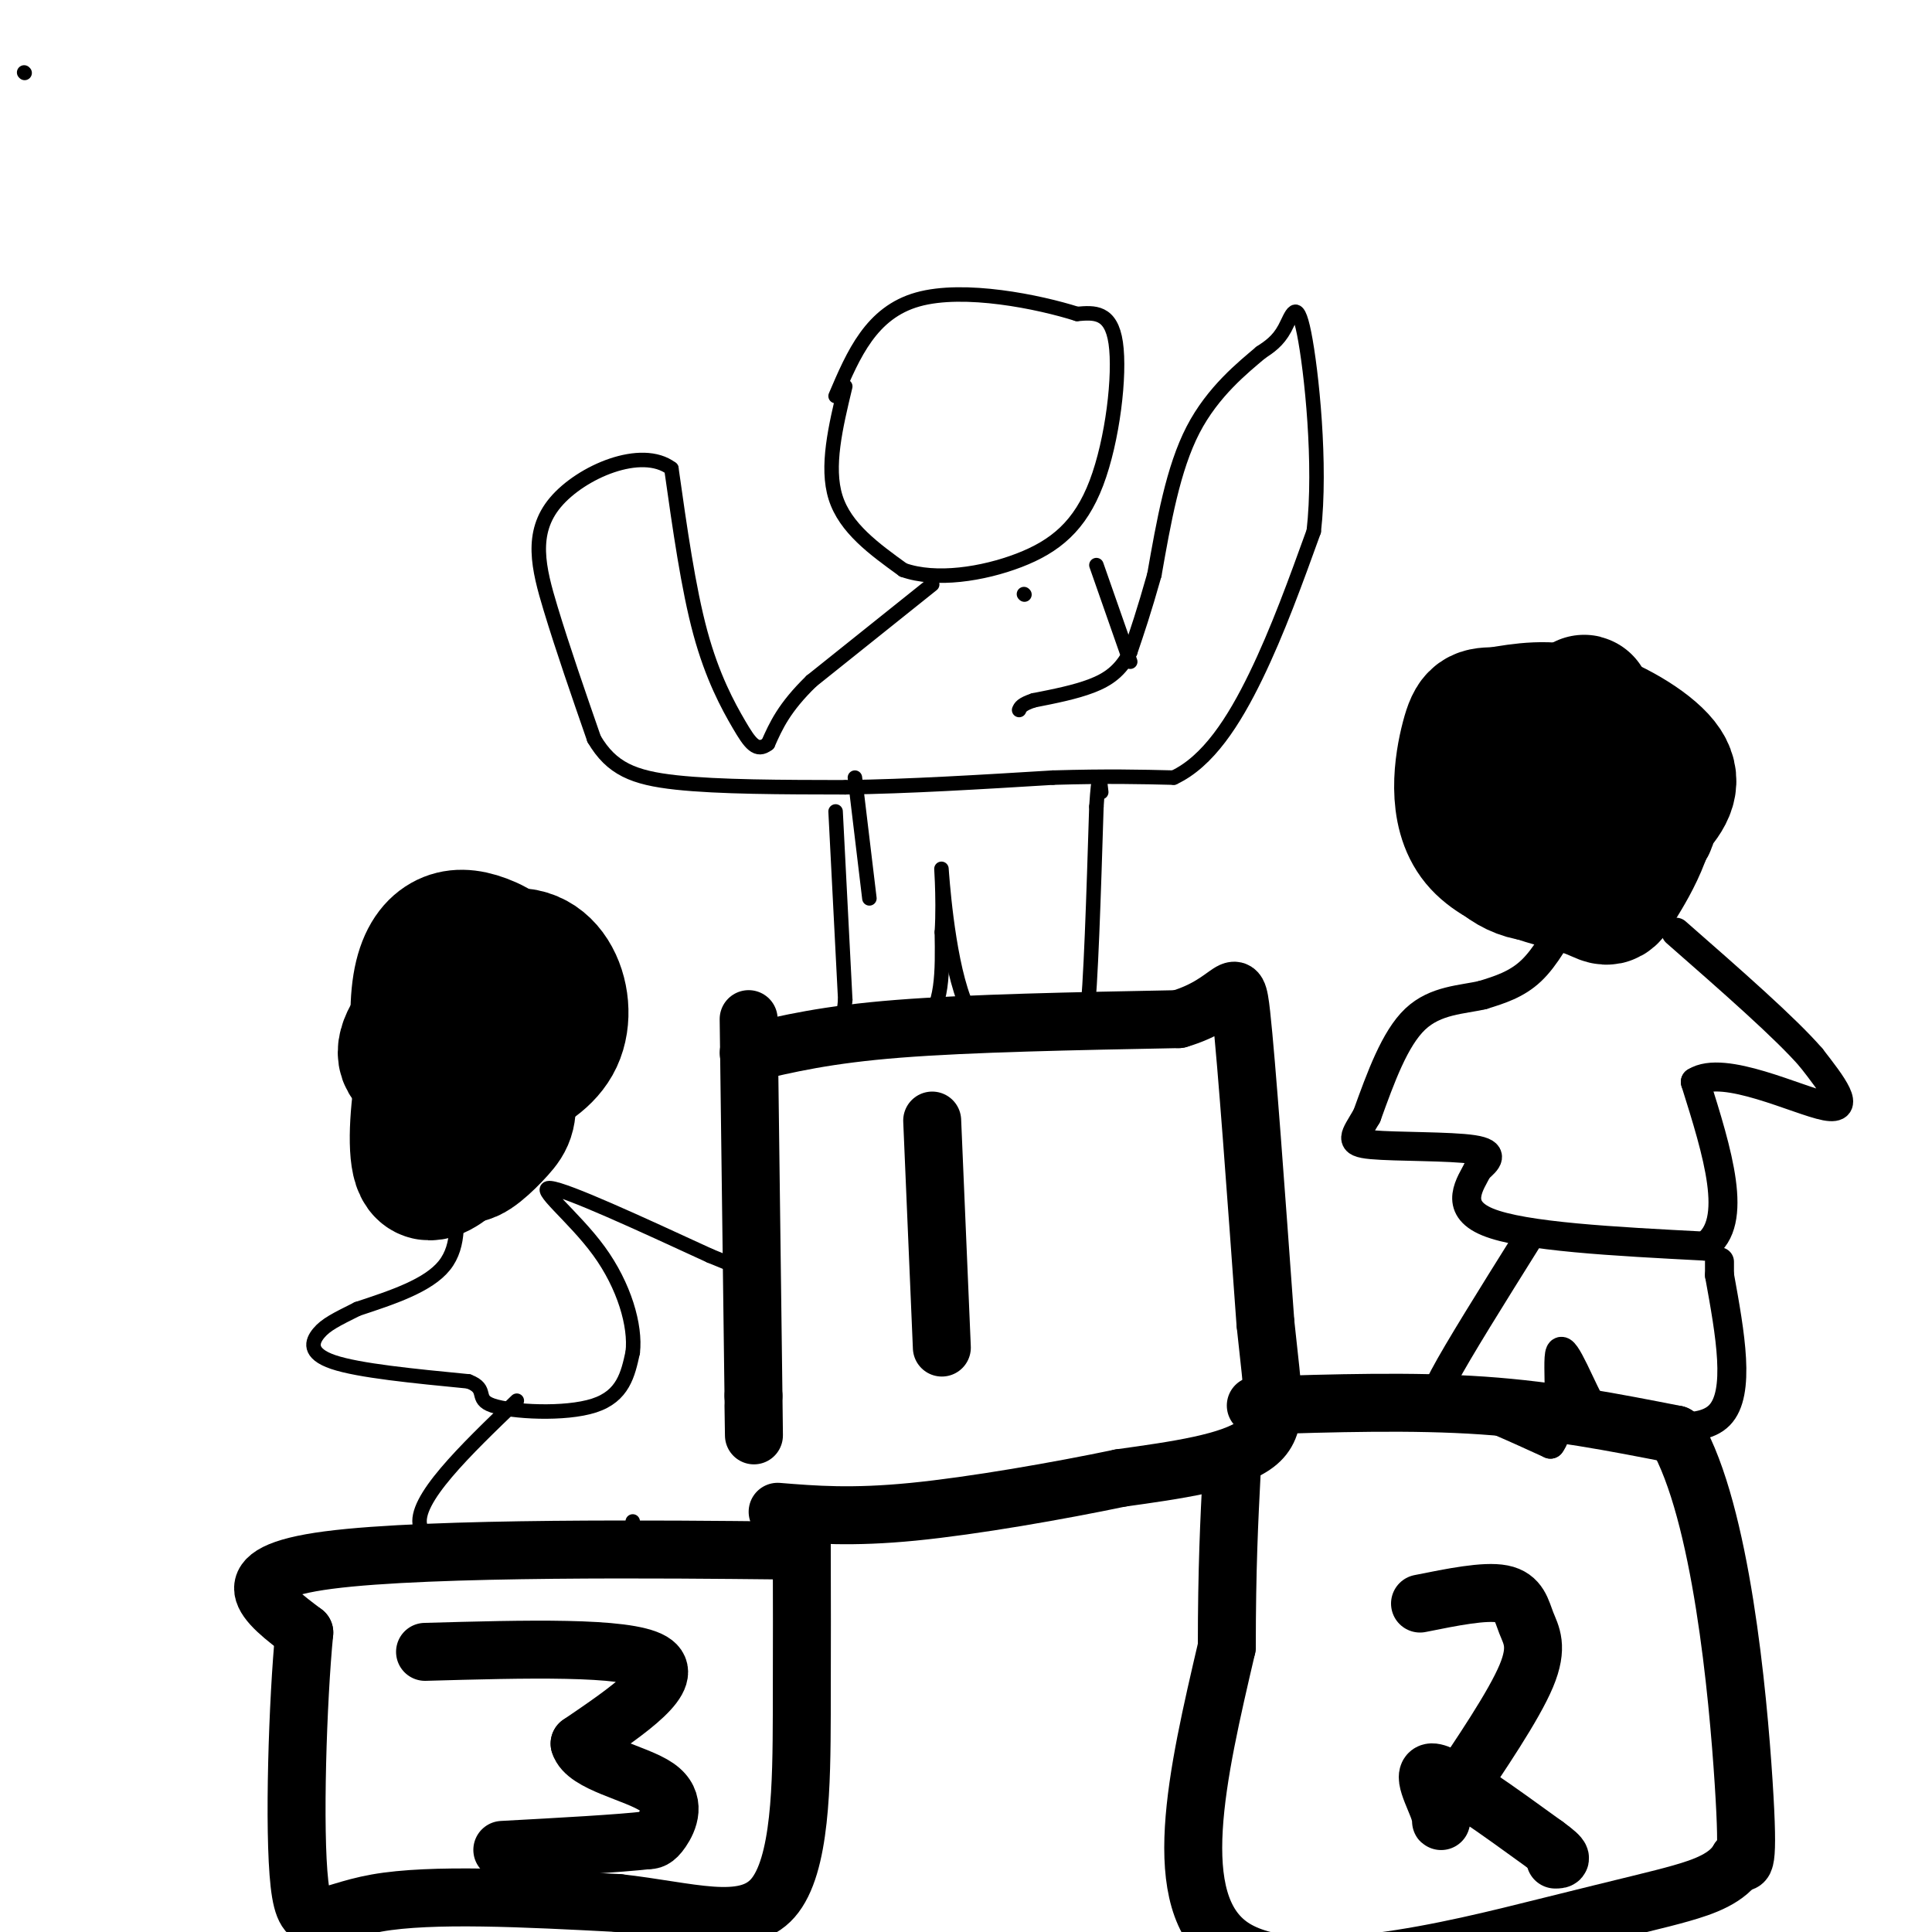 <svg viewBox='0 0 400 400' version='1.1' xmlns='http://www.w3.org/2000/svg' xmlns:xlink='http://www.w3.org/1999/xlink'><g fill='none' stroke='#000000' stroke-width='3' stroke-linecap='round' stroke-linejoin='round'><path d='M-7,13c0.000,0.000 0.100,0.100 0.1,0.1'/><path d='M5,15c0.000,0.000 0.100,0.100 0.1,0.1'/></g>
<g fill='none' stroke='#000000' stroke-width='12' stroke-linecap='round' stroke-linejoin='round'><path d='M155,211c0.000,0.000 1.000,78.000 1,78'/><path d='M156,289c0.167,13.333 0.083,7.667 0,2'/><path d='M155,218c8.083,-1.917 16.167,-3.833 31,-5c14.833,-1.167 36.417,-1.583 58,-2'/><path d='M244,211c11.689,-3.378 11.911,-10.822 13,-1c1.089,9.822 3.044,36.911 5,64'/><path d='M262,274c1.578,15.200 3.022,21.200 -2,25c-5.022,3.800 -16.511,5.400 -28,7'/><path d='M232,306c-12.667,2.644 -30.333,5.756 -43,7c-12.667,1.244 -20.333,0.622 -28,0'/><path d='M166,321c0.000,0.000 -5.000,0.000 -5,0'/><path d='M161,321c-21.222,-0.222 -71.778,-0.778 -93,2c-21.222,2.778 -13.111,8.889 -5,15'/><path d='M63,338c-1.357,13.845 -2.250,40.958 -1,52c1.250,11.042 4.643,6.012 16,4c11.357,-2.012 30.679,-1.006 50,0'/><path d='M128,394c14.619,1.607 26.167,5.625 32,-1c5.833,-6.625 5.952,-23.893 6,-38c0.048,-14.107 0.024,-25.054 0,-36'/><path d='M166,319c0.000,-6.167 0.000,-3.583 0,-1'/><path d='M260,291c16.250,-0.500 32.500,-1.000 47,0c14.500,1.000 27.250,3.500 40,6'/><path d='M347,297c9.378,16.222 12.822,53.778 14,72c1.178,18.222 0.089,17.111 -1,16'/><path d='M360,385c-2.209,3.898 -7.231,5.643 -12,7c-4.769,1.357 -9.284,2.327 -28,7c-18.716,4.673 -51.633,13.049 -65,4c-13.367,-9.049 -7.183,-35.525 -1,-62'/><path d='M254,341c0.000,-16.333 0.500,-26.167 1,-36'/><path d='M193,232c0.000,0.000 2.000,47.000 2,47'/><path d='M294,332c6.714,-1.351 13.429,-2.702 17,-2c3.571,0.702 4.000,3.458 5,6c1.000,2.542 2.571,4.869 0,11c-2.571,6.131 -9.286,16.065 -16,26'/><path d='M300,373c-2.595,5.131 -1.083,4.958 -2,2c-0.917,-2.958 -4.262,-8.702 -1,-8c3.262,0.702 13.131,7.851 23,15'/><path d='M320,382c4.167,3.000 3.083,3.000 2,3'/><path d='M88,342c20.833,-0.583 41.667,-1.167 47,2c5.333,3.167 -4.833,10.083 -15,17'/><path d='M120,361c1.202,4.155 11.708,6.042 16,9c4.292,2.958 2.369,6.988 1,9c-1.369,2.012 -2.185,2.006 -3,2'/><path d='M134,381c-5.500,0.667 -17.750,1.333 -30,2'/><path d='M315,160c0.607,7.089 1.214,14.179 2,18c0.786,3.821 1.750,4.375 5,4c3.250,-0.375 8.786,-1.679 12,-5c3.214,-3.321 4.107,-8.661 5,-14'/><path d='M339,163c1.400,-5.022 2.400,-10.578 -1,-9c-3.400,1.578 -11.200,10.289 -19,19'/><path d='M319,173c-3.167,3.167 -1.583,1.583 0,0'/><path d='M326,152c0.007,5.566 0.015,11.132 1,15c0.985,3.868 2.949,6.036 5,6c2.051,-0.036 4.189,-2.278 5,-5c0.811,-2.722 0.295,-5.925 -3,-11c-3.295,-5.075 -9.370,-12.021 -12,-13c-2.630,-0.979 -1.815,4.011 -1,9'/></g>
<g fill='none' stroke='#000000' stroke-width='28' stroke-linecap='round' stroke-linejoin='round'><path d='M330,159c0.000,0.000 0.100,0.100 0.1,0.1'/><path d='M323,148c-0.667,10.711 -1.333,21.422 0,19c1.333,-2.422 4.667,-17.978 5,-21c0.333,-3.022 -2.333,6.489 -5,16'/><path d='M323,162c-1.409,3.619 -2.433,4.668 -2,6c0.433,1.332 2.323,2.947 6,1c3.677,-1.947 9.142,-7.458 9,-11c-0.142,-3.542 -5.889,-5.117 -10,-5c-4.111,0.117 -6.585,1.926 -9,3c-2.415,1.074 -4.771,1.411 -7,4c-2.229,2.589 -4.331,7.428 -3,12c1.331,4.572 6.095,8.878 12,9c5.905,0.122 12.953,-3.939 20,-8'/><path d='M339,173c3.620,-2.354 2.669,-4.237 1,-7c-1.669,-2.763 -4.056,-6.404 -7,-9c-2.944,-2.596 -6.445,-4.148 -9,-4c-2.555,0.148 -4.163,1.995 -6,4c-1.837,2.005 -3.901,4.168 -2,8c1.901,3.832 7.769,9.333 13,10c5.231,0.667 9.825,-3.502 13,-7c3.175,-3.498 4.932,-6.326 2,-10c-2.932,-3.674 -10.552,-8.192 -17,-10c-6.448,-1.808 -11.724,-0.904 -17,0'/><path d='M310,148c-3.770,0.005 -4.696,0.016 -6,5c-1.304,4.984 -2.985,14.940 2,21c4.985,6.060 16.635,8.225 22,10c5.365,1.775 4.446,3.161 7,-1c2.554,-4.161 8.581,-13.868 6,-22c-2.581,-8.132 -13.772,-14.689 -19,-13c-5.228,1.689 -4.494,11.626 -2,17c2.494,5.374 6.747,6.187 11,7'/><path d='M331,172c3.988,0.036 8.458,-3.375 10,-7c1.542,-3.625 0.155,-7.464 -3,-9c-3.155,-1.536 -8.077,-0.768 -13,0'/></g>
<g fill='none' stroke='#000000' stroke-width='6' stroke-linecap='round' stroke-linejoin='round'><path d='M325,189c-2.500,4.583 -5.000,9.167 -8,12c-3.000,2.833 -6.500,3.917 -10,5'/><path d='M307,206c-4.222,1.000 -9.778,1.000 -14,5c-4.222,4.000 -7.111,12.000 -10,20'/><path d='M283,231c-2.560,4.440 -3.958,5.542 1,6c4.958,0.458 16.274,0.274 21,1c4.726,0.726 2.863,2.363 1,4'/><path d='M306,242c-1.400,2.844 -5.400,7.956 2,11c7.400,3.044 26.200,4.022 45,5'/><path d='M353,258c7.167,-4.833 2.583,-19.417 -2,-34'/><path d='M351,224c5.822,-3.733 21.378,3.933 27,5c5.622,1.067 1.311,-4.467 -3,-10'/><path d='M375,219c-5.167,-6.000 -16.583,-16.000 -28,-26'/><path d='M316,257c-7.089,11.333 -14.178,22.667 -17,28c-2.822,5.333 -1.378,4.667 3,6c4.378,1.333 11.689,4.667 19,8'/><path d='M321,299c3.036,-3.762 1.125,-17.167 2,-19c0.875,-1.833 4.536,7.905 7,12c2.464,4.095 3.732,2.548 5,1'/><path d='M335,293c5.444,1.444 16.556,4.556 21,0c4.444,-4.556 2.222,-16.778 0,-29'/><path d='M356,264c0.000,-4.833 0.000,-2.417 0,0'/></g>
<g fill='none' stroke='#000000' stroke-width='28' stroke-linecap='round' stroke-linejoin='round'><path d='M99,226c-1.977,5.943 -3.955,11.885 -3,13c0.955,1.115 4.841,-2.599 7,-5c2.159,-2.401 2.589,-3.489 2,-9c-0.589,-5.511 -2.197,-15.445 -3,-20c-0.803,-4.555 -0.801,-3.730 -2,-3c-1.199,0.730 -3.600,1.365 -6,2'/><path d='M94,204c-2.143,2.955 -4.499,9.344 -6,17c-1.501,7.656 -2.147,16.581 -1,20c1.147,3.419 4.088,1.333 7,-1c2.912,-2.333 5.796,-4.914 8,-8c2.204,-3.086 3.728,-6.679 5,-12c1.272,-5.321 2.290,-12.372 1,-17c-1.290,-4.628 -4.890,-6.834 -8,-8c-3.110,-1.166 -5.731,-1.292 -8,0c-2.269,1.292 -4.188,4.002 -5,9c-0.812,4.998 -0.518,12.285 1,16c1.518,3.715 4.259,3.857 7,4'/><path d='M95,224c2.759,0.693 6.157,0.427 10,-1c3.843,-1.427 8.133,-4.014 10,-8c1.867,-3.986 1.313,-9.372 -1,-13c-2.313,-3.628 -6.385,-5.500 -12,-3c-5.615,2.500 -12.773,9.371 -16,14c-3.227,4.629 -2.523,7.015 1,8c3.523,0.985 9.864,0.567 13,-2c3.136,-2.567 3.068,-7.284 3,-12'/></g>
<g fill='none' stroke='#000000' stroke-width='3' stroke-linecap='round' stroke-linejoin='round'><path d='M94,246c0.667,5.917 1.333,11.833 -2,16c-3.333,4.167 -10.667,6.583 -18,9'/><path d='M74,271c-4.440,2.214 -6.542,3.250 -8,5c-1.458,1.750 -2.274,4.214 3,6c5.274,1.786 16.637,2.893 28,4'/><path d='M97,286c4.310,1.619 1.083,3.667 5,5c3.917,1.333 14.976,1.952 21,0c6.024,-1.952 7.012,-6.476 8,-11'/><path d='M131,280c0.643,-5.512 -1.750,-13.792 -7,-21c-5.250,-7.208 -13.357,-13.345 -10,-13c3.357,0.345 18.179,7.173 33,14'/><path d='M147,260c6.000,2.500 4.500,1.750 3,1'/><path d='M107,290c-10.750,10.333 -21.500,20.667 -20,26c1.500,5.333 15.250,5.667 29,6'/><path d='M116,322c4.898,-0.561 2.643,-4.965 2,-5c-0.643,-0.035 0.327,4.298 3,6c2.673,1.702 7.049,0.772 9,-1c1.951,-1.772 1.475,-4.386 1,-7'/><path d='M175,80c-2.000,8.333 -4.000,16.667 -2,23c2.000,6.333 8.000,10.667 14,15'/><path d='M187,118c6.721,2.394 16.523,0.879 24,-2c7.477,-2.879 12.628,-7.121 16,-16c3.372,-8.879 4.963,-22.394 4,-29c-0.963,-6.606 -4.482,-6.303 -8,-6'/><path d='M223,65c-7.822,-2.489 -23.378,-5.711 -33,-3c-9.622,2.711 -13.311,11.356 -17,20'/><path d='M193,121c0.000,0.000 -25.000,20.000 -25,20'/><path d='M168,141c-5.667,5.500 -7.333,9.250 -9,13'/><path d='M159,154c-2.345,1.833 -3.708,-0.083 -6,-4c-2.292,-3.917 -5.512,-9.833 -8,-19c-2.488,-9.167 -4.244,-21.583 -6,-34'/><path d='M139,97c-6.190,-4.667 -18.667,0.667 -24,7c-5.333,6.333 -3.524,13.667 -1,22c2.524,8.333 5.762,17.667 9,27'/><path d='M123,153c3.622,6.156 8.178,8.044 17,9c8.822,0.956 21.911,0.978 35,1'/><path d='M175,163c13.000,-0.167 28.000,-1.083 43,-2'/><path d='M218,161c11.333,-0.333 18.167,-0.167 25,0'/><path d='M243,161c7.133,-3.333 12.467,-11.667 17,-21c4.533,-9.333 8.267,-19.667 12,-30'/><path d='M272,110c1.583,-13.798 -0.458,-33.292 -2,-41c-1.542,-7.708 -2.583,-3.631 -4,-1c-1.417,2.631 -3.208,3.815 -5,5'/><path d='M261,73c-3.533,3.000 -9.867,8.000 -14,16c-4.133,8.000 -6.067,19.000 -8,30'/><path d='M239,119c-2.167,7.667 -3.583,11.833 -5,16'/><path d='M234,135c-2.022,3.911 -4.578,5.689 -8,7c-3.422,1.311 -7.711,2.156 -12,3'/><path d='M214,145c-2.500,0.833 -2.750,1.417 -3,2'/><path d='M212,123c0.000,0.000 0.100,0.100 0.1,0.1'/><path d='M173,168c0.000,0.000 2.000,39.000 2,39'/><path d='M175,207c-0.595,7.226 -3.083,5.792 0,6c3.083,0.208 11.738,2.060 16,-1c4.262,-3.060 4.131,-11.030 4,-19'/><path d='M195,193c0.476,-7.369 -0.333,-16.292 0,-12c0.333,4.292 1.810,21.798 6,29c4.190,7.202 11.095,4.101 18,1'/><path d='M219,211c4.044,2.111 5.156,6.889 6,0c0.844,-6.889 1.422,-25.444 2,-44'/><path d='M227,167c0.500,-7.833 0.750,-5.417 1,-3'/><path d='M180,186c0.000,0.000 -3.000,-25.000 -3,-25'/><path d='M227,117c0.000,0.000 7.000,20.000 7,20'/></g>
</svg>